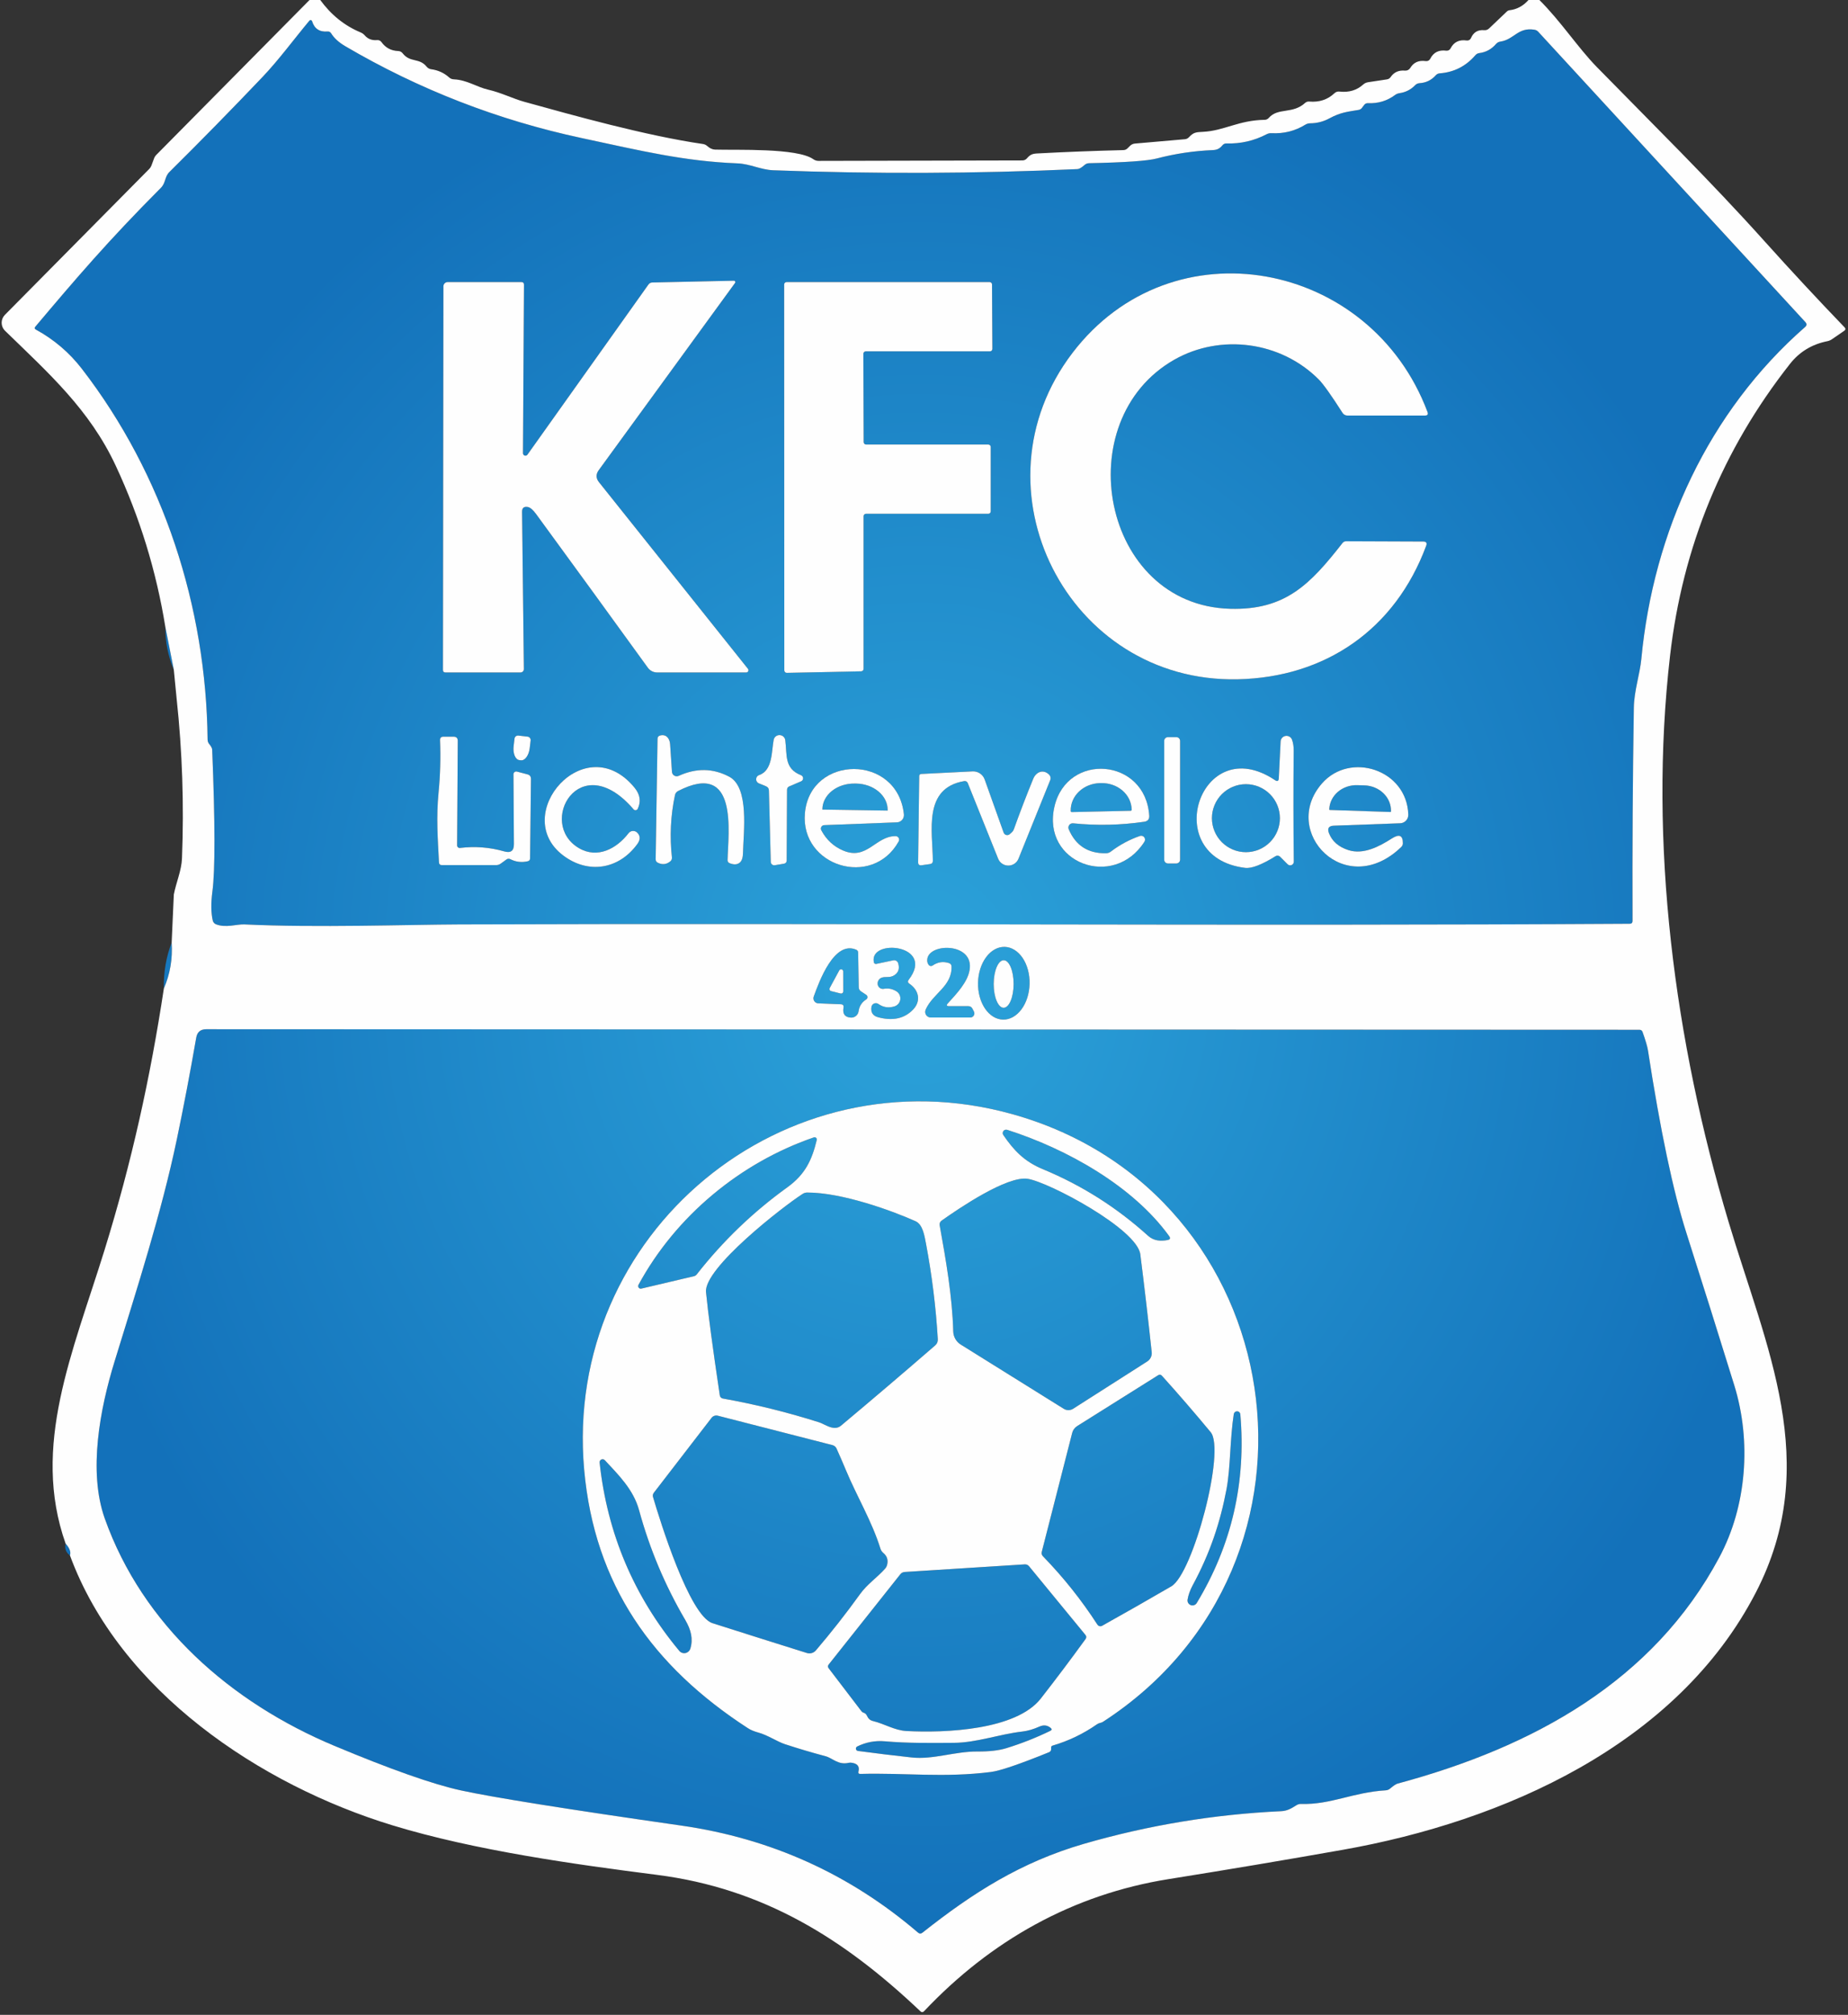<svg width="367" height="400" viewBox="0 0 367 400" fill="none" xmlns="http://www.w3.org/2000/svg">
<rect x="0" y="0" width="367" height="400" fill="#333333" stroke="none"/>
<path d="M7.031 64.84C15.101 55.27 21.471 47.81 31.951 37.29C32.941 36.3 32.681 35.09 33.641 34.15C39.901 27.95 46.068 21.66 52.141 15.28C55.401 11.85 58.311 7.86 61.441 4.11C61.477 4.066 61.524 4.032 61.577 4.013C61.631 3.993 61.689 3.989 61.745 4C61.8 4.012 61.852 4.038 61.894 4.077C61.935 4.116 61.966 4.165 61.981 4.22C62.441 5.707 63.468 6.383 65.061 6.25C65.361 6.23 65.594 6.35 65.761 6.61C66.348 7.563 67.288 8.42 68.581 9.18C83.228 17.767 98.874 23.843 115.521 27.41C127.401 29.96 135.921 32.02 146.441 32.43C148.971 32.53 151.061 33.7 153.541 33.8C173.694 34.56 193.848 34.483 214.001 33.57C214.328 33.55 214.791 33.277 215.391 32.75C215.644 32.523 215.944 32.407 216.291 32.4C223.444 32.253 227.928 31.94 229.741 31.46C233.388 30.507 237.094 29.953 240.861 29.8C241.751 29.76 242.251 29.47 242.771 28.84C242.978 28.593 243.241 28.473 243.561 28.48C246.388 28.56 249.041 27.953 251.521 26.66C251.834 26.493 252.171 26.42 252.531 26.44C254.971 26.567 257.211 26 259.251 24.74C259.531 24.573 259.831 24.487 260.151 24.48C261.531 24.473 262.811 24.15 263.991 23.51C266.211 22.31 267.531 22.2 269.811 21.82C270.08 21.775 270.32 21.628 270.481 21.41L270.891 20.86C271.084 20.593 271.348 20.467 271.681 20.48C273.681 20.573 275.474 20.03 277.061 18.85C277.31 18.666 277.602 18.546 277.911 18.5C279.138 18.327 280.174 17.803 281.021 16.93C281.268 16.67 281.571 16.53 281.931 16.51C283.204 16.43 284.268 15.913 285.121 14.96C285.334 14.72 285.598 14.587 285.911 14.56C288.751 14.347 291.111 13.15 292.991 10.97C293.204 10.723 293.468 10.58 293.781 10.54C295.094 10.373 296.198 9.773 297.091 8.74C297.318 8.473 297.604 8.313 297.951 8.26C300.731 7.85 301.411 5.37 304.721 5.9C305.028 5.947 305.284 6.083 305.491 6.31L358.541 63.95C358.848 64.29 358.831 64.61 358.491 64.91C339.301 81.71 328.361 105.55 325.961 130.8C325.681 133.8 324.521 137.13 324.471 140.5C324.244 154.607 324.158 168.717 324.211 182.83C324.211 183.197 324.024 183.383 323.651 183.39C246.201 183.86 168.751 183.24 91.311 183.52C81.021 183.56 62.831 184.2 48.521 183.52C47.031 183.45 44.861 184.26 42.901 183.5C42.738 183.436 42.594 183.333 42.481 183.2C42.367 183.068 42.288 182.91 42.251 182.74C41.904 181.2 41.881 179.287 42.181 177C42.741 172.773 42.728 163.38 42.141 148.82C42.128 148.54 41.931 148.17 41.551 147.71C41.345 147.464 41.231 147.156 41.231 146.84C40.941 120.44 32.491 94.25 16.261 73.22C13.774 70 10.734 67.407 7.141 65.44C6.854 65.287 6.818 65.087 7.031 64.84ZM244.291 120.86C218.761 120.15 211.961 83.43 233.261 71.38C242.391 66.22 254.341 67.74 261.911 75.35C262.804 76.25 264.374 78.457 266.621 81.97C266.725 82.133 266.868 82.266 267.035 82.359C267.203 82.452 267.391 82.5 267.581 82.5H282.991C283.504 82.5 283.671 82.26 283.491 81.78C272.181 51.68 232.801 44.11 213.001 70.04C192.471 96.9 212.011 135.57 245.781 134.86C263.231 134.49 277.081 124.94 283.231 108.35C283.438 107.797 283.244 107.517 282.651 107.51L267.361 107.45C267.048 107.45 266.794 107.573 266.601 107.82C260.231 115.95 255.301 121.17 244.291 120.86ZM103.861 89.97L104.061 56.53C104.061 56.177 103.884 56 103.531 56H88.901C88.678 56 88.465 56.09 88.307 56.249C88.15 56.408 88.061 56.624 88.061 56.85L87.971 132.99C87.971 133.33 88.144 133.5 88.491 133.5H103.371C103.46 133.5 103.548 133.482 103.63 133.448C103.712 133.414 103.786 133.363 103.848 133.3C103.911 133.237 103.96 133.162 103.993 133.079C104.026 132.997 104.042 132.909 104.041 132.82L103.681 101.62C103.668 100.847 104.041 100.523 104.801 100.65C105.294 100.73 105.854 101.203 106.481 102.07C113.908 112.223 121.301 122.387 128.661 132.56C128.872 132.851 129.149 133.088 129.471 133.252C129.793 133.415 130.149 133.5 130.511 133.5H148.201C148.285 133.5 148.366 133.476 148.437 133.432C148.507 133.387 148.564 133.323 148.6 133.248C148.635 133.172 148.649 133.088 148.638 133.005C148.628 132.923 148.594 132.844 148.541 132.78L118.951 95.72C118.338 94.94 118.321 94.15 118.901 93.35L145.971 56.18C146.004 56.137 146.024 56.086 146.028 56.032C146.033 55.979 146.021 55.925 145.996 55.878C145.971 55.83 145.932 55.791 145.885 55.765C145.838 55.739 145.785 55.727 145.731 55.73L129.561 56.08C129.221 56.087 128.954 56.23 128.761 56.51L104.751 90.26C104.691 90.345 104.604 90.409 104.505 90.442C104.406 90.475 104.299 90.475 104.199 90.443C104.1 90.41 104.013 90.347 103.952 90.262C103.892 90.177 103.86 90.075 103.861 89.97ZM172.001 88.25C171.938 88.25 171.876 88.237 171.817 88.213C171.759 88.189 171.706 88.154 171.662 88.109C171.617 88.065 171.582 88.012 171.558 87.954C171.533 87.895 171.521 87.833 171.521 87.77L171.461 70.23C171.461 70.167 171.473 70.105 171.498 70.046C171.522 69.988 171.557 69.935 171.602 69.891C171.646 69.846 171.699 69.811 171.757 69.787C171.816 69.762 171.878 69.75 171.941 69.75H196.601C196.728 69.75 196.85 69.699 196.94 69.609C197.03 69.519 197.081 69.397 197.081 69.27L197.011 56.48C197.011 56.353 196.96 56.231 196.87 56.141C196.78 56.05 196.658 56 196.531 56H156.211C156.084 56 155.962 56.05 155.872 56.141C155.782 56.231 155.731 56.353 155.731 56.48L155.761 133.1C155.761 133.164 155.774 133.227 155.799 133.286C155.823 133.345 155.86 133.398 155.905 133.443C155.951 133.488 156.005 133.523 156.064 133.546C156.124 133.57 156.187 133.581 156.251 133.58L171.031 133.27C171.157 133.267 171.276 133.216 171.364 133.126C171.452 133.036 171.501 132.916 171.501 132.79V102.48C171.501 102.353 171.552 102.231 171.642 102.141C171.732 102.051 171.854 102 171.981 102H196.271C196.398 102 196.52 101.949 196.61 101.859C196.7 101.769 196.751 101.647 196.751 101.52V88.73C196.751 88.603 196.7 88.481 196.61 88.391C196.52 88.3 196.398 88.25 196.271 88.25H172.001ZM104.771 146.24L102.951 146.03C102.861 146.019 102.77 146.025 102.682 146.049C102.595 146.074 102.513 146.115 102.442 146.17C102.37 146.226 102.31 146.295 102.266 146.374C102.221 146.453 102.192 146.54 102.181 146.63L102.001 148.14C101.961 148.481 101.959 148.823 101.995 149.146C102.03 149.469 102.103 149.768 102.209 150.024C102.315 150.281 102.452 150.49 102.612 150.64C102.772 150.79 102.952 150.879 103.141 150.9L103.461 150.94C103.842 150.983 104.239 150.752 104.565 150.299C104.891 149.845 105.12 149.205 105.201 148.52L105.381 147.01C105.392 146.919 105.385 146.827 105.36 146.739C105.336 146.651 105.294 146.569 105.237 146.497C105.18 146.426 105.11 146.366 105.03 146.322C104.95 146.278 104.862 146.25 104.771 146.24ZM144.811 154.19C141.604 152.497 138.261 152.443 134.781 154.03C134.641 154.092 134.488 154.119 134.335 154.11C134.182 154.1 134.034 154.054 133.903 153.975C133.773 153.897 133.663 153.788 133.584 153.658C133.506 153.528 133.46 153.381 133.451 153.23C133.344 151.47 133.221 149.637 133.081 147.73C133.001 146.59 132.281 145.68 131.081 146.02C130.748 146.113 130.581 146.333 130.581 146.68L130.211 170.57C130.204 170.903 130.351 171.14 130.651 171.28C131.544 171.713 132.368 171.62 133.121 171C133.368 170.793 133.474 170.527 133.441 170.2C132.981 166.033 133.184 161.91 134.051 157.83C134.089 157.661 134.163 157.503 134.269 157.366C134.374 157.23 134.508 157.118 134.661 157.04C146.721 150.83 144.601 165.33 144.491 170.75C144.484 171.043 144.618 171.247 144.891 171.36C145.751 171.713 146.434 171.67 146.941 171.23C147.341 170.877 147.548 170.23 147.561 169.29C147.641 165.27 148.871 156.33 144.811 154.19ZM159.061 153.89C155.721 152.58 156.331 149.9 155.951 146.93C155.911 146.659 155.777 146.411 155.573 146.229C155.369 146.047 155.108 145.942 154.834 145.932C154.561 145.923 154.293 146.009 154.077 146.177C153.86 146.345 153.71 146.583 153.651 146.85C153.211 149.07 153.481 152.96 150.761 153.87C150.591 153.927 150.442 154.035 150.335 154.18C150.227 154.324 150.167 154.498 150.162 154.678C150.156 154.857 150.206 155.034 150.304 155.185C150.402 155.336 150.544 155.453 150.711 155.52L152.111 156.09C152.498 156.243 152.694 156.527 152.701 156.94L153.071 171.11C153.074 171.209 153.098 171.306 153.142 171.395C153.186 171.484 153.248 171.563 153.325 171.625C153.402 171.688 153.491 171.733 153.587 171.758C153.683 171.783 153.783 171.787 153.881 171.77L155.681 171.47C156.041 171.41 156.224 171.193 156.231 170.82L156.301 156.81C156.301 156.477 156.454 156.243 156.761 156.11L159.081 155.12C159.204 155.07 159.309 154.983 159.383 154.873C159.456 154.762 159.494 154.631 159.492 154.498C159.49 154.365 159.447 154.236 159.37 154.127C159.294 154.019 159.186 153.936 159.061 153.89ZM253.211 154.88C238.341 144.92 230.051 170.21 247.291 172.3C248.564 172.453 250.578 171.677 253.331 169.97C253.465 169.888 253.624 169.853 253.781 169.871C253.939 169.889 254.086 169.959 254.201 170.07L255.711 171.58C255.812 171.682 255.942 171.751 256.083 171.778C256.223 171.806 256.369 171.791 256.502 171.735C256.634 171.679 256.746 171.585 256.825 171.465C256.903 171.344 256.943 171.203 256.941 171.06C256.854 163.8 256.848 156.447 256.921 149C256.928 148.207 256.818 147.493 256.591 146.86C256.5 146.605 256.323 146.39 256.09 146.251C255.858 146.112 255.584 146.058 255.316 146.098C255.049 146.138 254.803 146.27 254.622 146.471C254.44 146.672 254.334 146.929 254.321 147.2L253.961 154.5C253.934 155.067 253.684 155.193 253.211 154.88ZM100.161 169.03C97.274 168.203 94.338 167.973 91.351 168.34C91.279 168.348 91.206 168.342 91.137 168.32C91.068 168.298 91.005 168.262 90.951 168.214C90.897 168.165 90.854 168.106 90.825 168.04C90.795 167.974 90.781 167.902 90.781 167.83L90.911 147.08C90.911 146.527 90.634 146.25 90.081 146.25H88.071C87.598 146.25 87.371 146.487 87.391 146.96C87.531 150.42 87.434 153.873 87.101 157.32C86.611 162.33 86.941 166.44 87.181 171.2C87.201 171.567 87.398 171.75 87.771 171.75H98.521C98.868 171.75 99.181 171.647 99.461 171.44L100.611 170.61C100.716 170.537 100.839 170.495 100.966 170.486C101.092 170.477 101.219 170.503 101.331 170.56C102.431 171.127 103.594 171.267 104.821 170.98C105.114 170.907 105.264 170.72 105.271 170.42L105.451 154.65C105.451 154.163 105.218 153.857 104.751 153.73L102.661 153.18C102.58 153.159 102.495 153.156 102.412 153.173C102.33 153.189 102.253 153.225 102.186 153.276C102.119 153.327 102.065 153.393 102.028 153.468C101.991 153.543 101.971 153.626 101.971 153.71L102.061 167.59C102.068 168.91 101.434 169.39 100.161 169.03ZM234.361 147.09C234.361 146.891 234.282 146.7 234.141 146.56C234.001 146.419 233.81 146.34 233.611 146.34H231.951C231.752 146.34 231.561 146.419 231.421 146.56C231.28 146.7 231.201 146.891 231.201 147.09V170.67C231.201 170.869 231.28 171.06 231.421 171.2C231.561 171.341 231.752 171.42 231.951 171.42H233.611C233.81 171.42 234.001 171.341 234.141 171.2C234.282 171.06 234.361 170.869 234.361 170.67V147.09ZM114.981 168.38C106.571 163.46 115.121 148.18 125.831 160.68C125.883 160.742 125.951 160.79 126.027 160.819C126.103 160.848 126.185 160.858 126.266 160.847C126.348 160.836 126.425 160.805 126.493 160.757C126.56 160.708 126.614 160.644 126.651 160.57C127.331 159.137 127.131 157.753 126.051 156.42C116.231 144.36 101.201 161.75 111.821 169.81C116.771 173.57 122.881 172.65 126.581 167.55C127.201 166.69 127.191 165.94 126.551 165.3C126.435 165.184 126.295 165.094 126.141 165.036C125.987 164.979 125.823 164.955 125.659 164.966C125.495 164.978 125.335 165.024 125.191 165.102C125.046 165.181 124.92 165.289 124.821 165.42C122.491 168.46 118.681 170.54 114.981 168.38ZM263.921 165.4C263.561 164.447 263.888 163.953 264.901 163.92L278.071 163.44C278.29 163.432 278.506 163.381 278.706 163.29C278.905 163.199 279.085 163.069 279.235 162.909C279.384 162.748 279.501 162.559 279.577 162.354C279.654 162.148 279.689 161.929 279.681 161.71C279.391 152.76 268.101 149.16 262.531 155.54C254.151 165.12 267.231 178.83 278.291 168.14C278.483 167.954 278.594 167.699 278.601 167.43C278.614 165.837 277.884 165.513 276.411 166.46C273.891 168.07 270.751 169.73 267.761 168.76C265.828 168.133 264.548 167.013 263.921 165.4ZM167.461 168.86C165.561 168.06 164.108 166.713 163.101 164.82C163.047 164.717 163.02 164.602 163.022 164.486C163.024 164.37 163.056 164.256 163.114 164.156C163.172 164.055 163.254 163.97 163.353 163.91C163.452 163.85 163.565 163.815 163.681 163.81L178.121 163.26C178.32 163.253 178.515 163.205 178.694 163.119C178.873 163.034 179.033 162.912 179.164 162.762C179.294 162.612 179.392 162.437 179.452 162.247C179.512 162.057 179.532 161.858 179.511 161.66C178.231 149.63 160.901 149.8 159.851 161.42C158.901 171.98 173.251 176.44 178.471 167.05C178.533 166.941 178.565 166.818 178.563 166.693C178.562 166.567 178.528 166.445 178.464 166.337C178.4 166.229 178.308 166.141 178.199 166.08C178.09 166.019 177.966 165.988 177.841 165.99C173.851 166 172.191 170.85 167.461 168.86ZM226.381 165.96C224.308 166.68 222.388 167.71 220.621 169.05C220.328 169.277 219.998 169.39 219.631 169.39C216.078 169.45 213.614 167.86 212.241 164.62C212.185 164.484 212.165 164.336 212.183 164.191C212.202 164.045 212.257 163.906 212.345 163.789C212.432 163.671 212.549 163.578 212.683 163.518C212.818 163.459 212.965 163.435 213.111 163.45C217.838 163.93 222.548 163.827 227.241 163.14C227.954 163.033 228.284 162.623 228.231 161.91C227.481 150.48 211.941 149.26 209.411 160.12C206.791 171.34 221.171 176.69 227.281 167.1C227.366 166.965 227.407 166.807 227.399 166.648C227.391 166.489 227.333 166.336 227.235 166.211C227.136 166.086 227.001 165.995 226.848 165.95C226.695 165.905 226.532 165.908 226.381 165.96ZM200.491 165.63C200.398 165.704 200.289 165.754 200.173 165.777C200.056 165.801 199.936 165.796 199.822 165.764C199.708 165.732 199.603 165.673 199.516 165.592C199.429 165.512 199.362 165.411 199.321 165.3L195.551 154.75C195.377 154.259 195.05 153.837 194.618 153.547C194.185 153.257 193.671 153.114 193.151 153.14L182.981 153.65C182.701 153.663 182.558 153.81 182.551 154.09L182.331 171.18C182.331 171.64 182.558 171.84 183.011 171.78L184.701 171.54C185.074 171.487 185.261 171.27 185.261 170.89C185.221 165.05 183.251 156.47 191.491 155.07C191.635 155.044 191.783 155.068 191.911 155.139C192.039 155.21 192.138 155.324 192.191 155.46L198.221 170.47C198.383 170.875 198.662 171.222 199.023 171.467C199.384 171.712 199.81 171.843 200.246 171.843C200.682 171.843 201.108 171.712 201.469 171.467C201.83 171.222 202.11 170.875 202.271 170.47L208.571 154.87C208.645 154.69 208.665 154.492 208.627 154.302C208.59 154.111 208.497 153.937 208.361 153.8C207.211 152.64 205.761 153.21 205.181 154.64C203.834 157.933 202.558 161.257 201.351 164.61C201.271 164.843 201.144 165.043 200.971 165.21C200.778 165.397 200.618 165.537 200.491 165.63Z" fill="url(#paint0_radial_1_349)"/>
<path d="M32.841 124.49L34.521 132.99C33.361 130.197 32.801 127.363 32.841 124.49Z" fill="url(#paint1_radial_1_349)"/>
<path d="M163.351 160.72C163.343 160.72 163.335 160.717 163.33 160.711C163.324 160.706 163.321 160.698 163.321 160.69V160.64C163.343 159.266 164.03 157.96 165.232 157.007C166.434 156.054 168.053 155.534 169.731 155.56H170.031C170.863 155.573 171.684 155.72 172.448 155.992C173.212 156.264 173.904 156.657 174.485 157.147C175.065 157.637 175.522 158.216 175.831 158.85C176.139 159.483 176.292 160.16 176.281 160.84V160.89C176.281 160.898 176.278 160.906 176.272 160.911C176.267 160.917 176.259 160.92 176.251 160.92L163.351 160.72Z" fill="url(#paint2_radial_1_349)"/>
<path d="M212.851 161.22C212.825 161.221 212.799 161.217 212.774 161.209C212.749 161.2 212.726 161.186 212.707 161.169C212.687 161.151 212.671 161.13 212.66 161.106C212.649 161.082 212.642 161.056 212.641 161.03V160.98C212.624 160.274 212.761 159.572 213.044 158.912C213.327 158.253 213.75 157.651 214.29 157.139C214.829 156.627 215.475 156.216 216.189 155.93C216.903 155.644 217.672 155.487 218.451 155.47H218.691C220.263 155.434 221.783 155.965 222.917 156.946C224.052 157.927 224.708 159.277 224.741 160.7V160.75C224.742 160.777 224.738 160.804 224.729 160.83C224.719 160.855 224.705 160.878 224.686 160.898C224.667 160.918 224.645 160.933 224.62 160.944C224.595 160.954 224.568 160.96 224.541 160.96L212.851 161.22Z" fill="url(#paint3_radial_1_349)"/>
<path d="M247.431 169.18C251.159 169.18 254.181 166.158 254.181 162.43C254.181 158.702 251.159 155.68 247.431 155.68C243.703 155.68 240.681 158.702 240.681 162.43C240.681 166.158 243.703 169.18 247.431 169.18Z" fill="url(#paint4_radial_1_349)"/>
<path d="M264.091 160.8C264.076 160.8 264.061 160.797 264.047 160.791C264.033 160.785 264.02 160.776 264.01 160.764C263.999 160.753 263.991 160.74 263.986 160.725C263.981 160.711 263.98 160.695 263.981 160.68C264.027 159.359 264.64 158.112 265.687 157.212C266.733 156.312 268.126 155.833 269.561 155.88L270.981 155.92C271.693 155.943 272.395 156.094 273.045 156.366C273.695 156.639 274.281 157.026 274.77 157.506C275.258 157.986 275.64 158.55 275.892 159.165C276.145 159.78 276.263 160.434 276.241 161.09C276.241 161.105 276.238 161.12 276.232 161.134C276.226 161.149 276.217 161.161 276.205 161.171C276.194 161.182 276.181 161.19 276.166 161.195C276.152 161.2 276.136 161.201 276.121 161.2L264.091 160.8Z" fill="url(#paint5_radial_1_349)"/>
<path d="M34.091 187.14C34.298 190.353 33.781 193.39 32.541 196.25C32.481 192.983 32.998 189.947 34.091 187.14Z" fill="url(#paint6_radial_1_349)"/>
<path d="M166.981 199.37L162.501 199.19C162.344 199.184 162.191 199.14 162.053 199.064C161.916 198.987 161.799 198.879 161.711 198.748C161.623 198.618 161.568 198.468 161.549 198.312C161.529 198.156 161.547 197.998 161.601 197.85C162.681 194.87 165.651 186.66 170.031 188.54C170.284 188.647 170.414 188.837 170.421 189.11L170.541 196.02C170.544 196.177 170.585 196.331 170.66 196.467C170.735 196.603 170.842 196.717 170.971 196.8L172.041 197.51C172.115 197.56 172.175 197.628 172.216 197.707C172.258 197.786 172.279 197.874 172.278 197.963C172.277 198.052 172.254 198.139 172.211 198.217C172.168 198.295 172.106 198.362 172.031 198.41C171.158 198.957 170.651 199.74 170.511 200.76C170.461 201.124 170.276 201.456 169.993 201.689C169.709 201.923 169.348 202.041 168.981 202.02C167.781 201.947 167.294 201.283 167.521 200.03C167.594 199.61 167.414 199.39 166.981 199.37ZM164.771 196.16C164.742 196.216 164.726 196.278 164.724 196.341C164.723 196.405 164.735 196.467 164.761 196.525C164.787 196.583 164.826 196.634 164.874 196.675C164.923 196.715 164.98 196.744 165.041 196.76L166.951 197.24C167.013 197.255 167.078 197.256 167.14 197.242C167.203 197.229 167.261 197.201 167.311 197.162C167.361 197.122 167.402 197.072 167.429 197.014C167.457 196.957 167.471 196.894 167.471 196.83L167.461 192.85C167.461 192.756 167.43 192.665 167.373 192.591C167.315 192.517 167.235 192.465 167.144 192.442C167.053 192.419 166.957 192.427 166.872 192.464C166.786 192.502 166.715 192.567 166.671 192.65L164.771 196.16Z" fill="url(#paint7_radial_1_349)"/>
<path d="M177.391 190.65L174.021 191.36C173.917 191.381 173.81 191.362 173.722 191.305C173.634 191.249 173.572 191.161 173.551 191.06C172.471 186.23 185.871 187.47 180.461 194.51C180.228 194.817 180.271 195.077 180.591 195.29C182.451 196.52 182.981 198.71 181.341 200.42C179.608 202.227 177.281 202.733 174.361 201.94C173.341 201.66 172.908 200.983 173.061 199.91C173.082 199.761 173.141 199.619 173.233 199.5C173.325 199.38 173.447 199.286 173.586 199.227C173.726 199.168 173.879 199.145 174.03 199.162C174.181 199.178 174.326 199.232 174.451 199.32C175.418 200 176.484 200.157 177.651 199.79C177.955 199.693 178.224 199.512 178.427 199.266C178.63 199.021 178.758 198.722 178.796 198.406C178.834 198.089 178.78 197.769 178.641 197.482C178.502 197.196 178.283 196.956 178.011 196.79C177.204 196.303 176.371 196.143 175.511 196.31C175.239 196.355 174.967 196.296 174.746 196.143C174.526 195.991 174.373 195.756 174.316 195.484C174.259 195.212 174.302 194.922 174.438 194.668C174.574 194.415 174.792 194.216 175.051 194.11C175.801 193.82 176.641 194.16 177.471 193.69C178.411 193.163 178.711 192.34 178.371 191.22C178.308 191.02 178.173 190.85 177.992 190.745C177.81 190.639 177.596 190.605 177.391 190.65Z" fill="url(#paint8_radial_1_349)"/>
<path d="M188.491 199.75H192.311C192.671 199.75 192.938 199.91 193.111 200.23L193.411 200.81C193.476 200.933 193.509 201.071 193.505 201.21C193.502 201.349 193.463 201.485 193.391 201.605C193.32 201.725 193.219 201.824 193.098 201.893C192.977 201.962 192.84 201.999 192.701 202H184.851C184.666 202.001 184.483 201.955 184.32 201.868C184.157 201.78 184.018 201.653 183.917 201.497C183.815 201.342 183.754 201.164 183.739 200.98C183.724 200.795 183.756 200.609 183.831 200.44C185.241 197.22 189.091 195.83 188.971 191.87C188.958 191.53 188.791 191.307 188.471 191.2C187.311 190.82 186.221 190.983 185.201 191.69C185.085 191.769 184.944 191.802 184.805 191.781C184.666 191.761 184.54 191.689 184.451 191.58C184.184 191.247 184.088 190.84 184.161 190.36C184.631 187.14 193.491 187.16 192.551 192.58C192.141 195.01 189.991 197.26 188.241 199.19C187.908 199.563 187.991 199.75 188.491 199.75Z" fill="url(#paint9_radial_1_349)"/>
<path d="M199.187 202.418C198.515 202.403 197.854 202.201 197.241 201.824C196.628 201.447 196.076 200.903 195.616 200.222C195.156 199.541 194.797 198.736 194.559 197.855C194.322 196.973 194.211 196.032 194.232 195.084C194.276 193.169 194.857 191.346 195.847 190.014C196.838 188.682 198.157 187.951 199.515 187.982C200.187 187.997 200.848 188.199 201.461 188.576C202.074 188.953 202.626 189.497 203.086 190.178C203.546 190.859 203.905 191.663 204.143 192.545C204.38 193.427 204.491 194.368 204.47 195.316C204.426 197.23 203.845 199.054 202.855 200.386C201.864 201.718 200.545 202.449 199.187 202.418ZM199.313 200.07C199.838 200.071 200.342 199.574 200.715 198.69C201.088 197.805 201.299 196.605 201.301 195.353C201.302 194.734 201.252 194.12 201.154 193.547C201.055 192.974 200.91 192.453 200.727 192.015C200.544 191.576 200.326 191.228 200.086 190.991C199.847 190.753 199.589 190.63 199.329 190.63C198.804 190.629 198.3 191.125 197.927 192.01C197.554 192.894 197.343 194.095 197.341 195.346C197.34 195.966 197.39 196.58 197.489 197.153C197.587 197.726 197.732 198.246 197.915 198.685C198.098 199.124 198.316 199.472 198.556 199.709C198.796 199.947 199.053 200.07 199.313 200.07Z" fill="url(#paint10_radial_1_349)"/>
<path d="M40.961 204.33L325.581 204.44C325.888 204.44 326.094 204.583 326.201 204.87C326.794 206.537 327.151 207.747 327.271 208.5C329.718 224.393 332.268 236.5 334.921 244.82C338.134 254.887 341.304 264.967 344.431 275.06C347.841 286.11 346.901 298.99 341.441 309.18C328.301 333.74 304.601 346.81 277.561 354.09C277.241 354.177 276.751 354.5 276.091 355.06C275.831 355.287 275.531 355.41 275.191 355.43C268.651 355.82 264.301 358.31 258.381 358.13C258.054 358.123 257.751 358.207 257.471 358.38C256.461 359.02 255.671 359.51 254.421 359.57C241.108 360.19 228.054 362.35 215.261 366.05C202.711 369.69 193.151 375.81 183.191 383.69C182.891 383.923 182.598 383.917 182.311 383.67C168.744 372.05 153.061 364.967 135.261 362.42C112.541 359.167 97.961 356.84 91.521 355.44C85.968 354.227 77.584 351.273 66.371 346.58C45.861 337.99 28.371 322.73 20.801 301.45C17.481 292.08 19.861 279.66 22.761 270.26C27.241 255.69 32.061 240.77 35.121 226.18C36.461 219.773 37.744 213.047 38.971 206C39.164 204.887 39.828 204.33 40.961 204.33ZM209.031 346.55C212.198 345.623 215.138 344.213 217.851 342.32C218.071 342.167 218.311 342.067 218.571 342.02C218.751 341.98 218.918 341.91 219.071 341.81C267.711 310.25 256.591 236.71 201.051 221.19C155.721 208.52 111.841 244.84 116.011 291.75C118.051 314.63 129.621 330.83 148.531 343.09C149.058 343.437 149.761 343.73 150.641 343.97C152.461 344.47 154.371 345.77 155.871 346.26C158.558 347.14 161.254 347.94 163.961 348.66C165.401 349.05 166.451 350.47 168.621 349.95C168.727 349.93 168.838 349.923 168.951 349.93C170.244 350.05 170.758 350.633 170.491 351.68C170.404 352.02 170.538 352.183 170.891 352.17C179.651 351.93 187.481 352.96 196.751 351.79C198.578 351.563 202.431 350.257 208.311 347.87C208.611 347.75 208.758 347.53 208.751 347.21C208.751 347.11 208.751 347.013 208.751 346.92C208.751 346.727 208.844 346.603 209.031 346.55Z" fill="url(#paint11_radial_1_349)"/>
<path d="M200.021 224.3C211.911 228.1 225.001 235.46 232.181 245.39C232.494 245.817 232.391 246.08 231.871 246.18C230.491 246.45 229.121 246.35 227.991 245.33C221.778 239.71 214.814 235.303 207.101 232.11C203.421 230.59 201.331 228.38 199.251 225.33C199.171 225.213 199.13 225.074 199.133 224.932C199.137 224.791 199.184 224.654 199.269 224.54C199.353 224.427 199.471 224.343 199.606 224.3C199.741 224.257 199.886 224.257 200.021 224.3Z" fill="url(#paint12_radial_1_349)"/>
<path d="M126.801 255.07C134.201 241.43 147.011 230.82 161.631 225.8C161.706 225.774 161.786 225.769 161.863 225.785C161.94 225.802 162.012 225.838 162.07 225.891C162.128 225.944 162.171 226.012 162.194 226.088C162.217 226.163 162.22 226.243 162.201 226.32C161.241 230.31 159.911 233.15 156.351 235.72C149.551 240.62 143.558 246.38 138.371 253C138.228 253.182 138.035 253.308 137.821 253.36L127.371 255.82C127.275 255.844 127.174 255.84 127.081 255.807C126.988 255.775 126.906 255.715 126.845 255.635C126.785 255.556 126.749 255.46 126.741 255.36C126.733 255.259 126.754 255.159 126.801 255.07Z" fill="url(#paint13_radial_1_349)"/>
<path d="M204.111 234.03C208.291 234.68 225.821 243.97 226.461 249.03C227.288 255.57 228.041 262.04 228.721 268.44C228.76 268.8 228.698 269.164 228.541 269.491C228.383 269.818 228.138 270.094 227.831 270.29L213.131 279.67C212.85 279.85 212.524 279.946 212.191 279.948C211.858 279.95 211.532 279.857 211.251 279.68L190.811 266.94C190.365 266.663 189.994 266.28 189.733 265.827C189.471 265.373 189.326 264.862 189.311 264.34C189.111 257.31 187.881 250.29 186.611 243.23C186.581 243.063 186.6 242.89 186.665 242.732C186.731 242.575 186.841 242.438 186.981 242.34C190.461 239.87 200.021 233.38 204.111 234.03Z" fill="url(#paint14_radial_1_349)"/>
<path d="M181.811 242.44C183.281 243.1 183.591 245.34 183.911 246.98C185.091 253.253 185.868 259.54 186.241 265.84C186.274 266.353 186.098 266.777 185.711 267.11C179.598 272.41 173.368 277.717 167.021 283.03C165.621 284.21 163.791 282.72 162.711 282.38C156.424 280.38 150.031 278.8 143.531 277.64C143.385 277.611 143.251 277.538 143.147 277.431C143.043 277.324 142.975 277.187 142.951 277.04C141.544 267.613 140.631 260.773 140.211 256.52C139.751 251.76 155.491 239.53 159.401 237.02C159.681 236.84 159.988 236.75 160.321 236.75C167.261 236.74 177.301 240.41 181.811 242.44Z" fill="url(#paint15_radial_1_349)"/>
<path d="M213.911 283.12L230.031 273C230.139 272.93 230.269 272.902 230.397 272.921C230.525 272.939 230.644 273.003 230.731 273.1C234.004 276.727 237.238 280.467 240.431 284.32C243.431 287.93 236.921 312.43 232.621 314.93C228.188 317.51 223.608 320.12 218.881 322.76C218.722 322.85 218.535 322.875 218.358 322.83C218.181 322.785 218.028 322.674 217.931 322.52C214.778 317.647 211.178 313.13 207.131 308.97C206.884 308.717 206.804 308.42 206.891 308.08L212.931 284.47C213.073 283.911 213.423 283.428 213.911 283.12Z" fill="url(#paint16_radial_1_349)"/>
<path d="M236.851 314.74C240.351 308.26 242.331 302.22 243.581 295.63C244.391 291.3 244.241 285.75 245.021 280.73C245.047 280.572 245.131 280.427 245.255 280.325C245.38 280.222 245.537 280.168 245.698 280.173C245.858 280.178 246.01 280.242 246.125 280.352C246.239 280.462 246.309 280.61 246.321 280.77C247.494 294.277 244.608 306.77 237.661 318.25C237.541 318.444 237.357 318.59 237.142 318.664C236.926 318.738 236.692 318.736 236.478 318.657C236.264 318.578 236.084 318.428 235.968 318.232C235.852 318.036 235.807 317.805 235.841 317.58C235.994 316.653 236.331 315.707 236.851 314.74Z" fill="url(#paint17_radial_1_349)"/>
<path d="M168.011 291.9C170.161 297.07 173.151 302 174.841 307.42C174.945 307.765 175.15 308.075 175.431 308.31C176.164 308.923 176.414 309.7 176.181 310.64C176.108 310.94 175.968 311.207 175.761 311.44C174.121 313.26 172.231 314.49 170.811 316.46C168.024 320.327 165.098 324.057 162.031 327.65C161.815 327.902 161.529 328.085 161.209 328.175C160.889 328.266 160.549 328.261 160.231 328.16C154.071 326.233 147.824 324.26 141.491 322.24C136.911 320.78 131.081 301.93 129.681 297.18C129.641 297.041 129.634 296.894 129.662 296.752C129.69 296.609 129.751 296.475 129.841 296.36L141.311 281.48C141.454 281.296 141.647 281.157 141.865 281.081C142.084 281.004 142.318 280.994 142.541 281.05L165.321 286.89C165.499 286.937 165.664 287.022 165.804 287.14C165.944 287.257 166.056 287.404 166.131 287.57C166.798 289.05 167.424 290.493 168.011 291.9Z" fill="url(#paint18_radial_1_349)"/>
<path d="M134.901 327.74C125.881 316.907 120.608 304.45 119.081 290.37C119.065 290.243 119.089 290.114 119.151 290.002C119.213 289.89 119.308 289.801 119.425 289.748C119.541 289.694 119.671 289.679 119.796 289.705C119.921 289.73 120.035 289.795 120.121 289.89C122.851 292.83 125.791 295.71 126.911 299.79C129.011 307.49 132.081 314.78 136.121 321.66C137.211 323.53 137.691 325.36 137.101 327.29C137.033 327.511 136.907 327.71 136.736 327.865C136.565 328.021 136.356 328.127 136.13 328.173C135.905 328.219 135.671 328.204 135.455 328.127C135.238 328.051 135.047 327.917 134.901 327.74Z" fill="url(#paint19_radial_1_349)"/>
<path d="M13.031 306.45C13.838 307.35 14.124 308.13 13.891 308.79C13.098 308.223 12.811 307.443 13.031 306.45Z" fill="url(#paint20_radial_1_349)"/>
<path d="M171.511 340.02C171.331 339.967 171.181 339.86 171.061 339.7C168.874 336.833 166.711 334 164.571 331.2C164.378 330.947 164.378 330.697 164.571 330.45L178.801 312.53C179.021 312.257 179.308 312.107 179.661 312.08L203.481 310.57C203.848 310.543 204.144 310.67 204.371 310.95L215.551 324.56C215.778 324.833 215.788 325.113 215.581 325.4C212.694 329.38 209.734 333.313 206.701 337.2C201.801 343.47 187.751 344.07 179.991 343.65C177.651 343.52 175.701 342.24 173.371 341.67C172.681 341.5 172.421 341.13 172.131 340.55C171.998 340.283 171.791 340.107 171.511 340.02Z" fill="url(#paint21_radial_1_349)"/>
<path d="M170.391 347.61C170.29 347.598 170.196 347.554 170.122 347.484C170.048 347.414 169.999 347.322 169.982 347.221C169.965 347.121 169.981 347.018 170.028 346.927C170.075 346.837 170.149 346.764 170.241 346.72C171.961 345.873 173.771 345.53 175.671 345.69C180.271 346.09 184.791 346.03 189.401 346C193.981 345.97 198.401 344.29 203.011 343.76C204.078 343.64 205.224 343.307 206.451 342.76C207.264 342.4 207.998 342.49 208.651 343.03C208.931 343.263 208.908 343.46 208.581 343.62C205.754 344.993 202.844 346.14 199.851 347.06C198.378 347.513 196.471 347.733 194.131 347.72C189.581 347.69 185.341 349.37 181.021 348.9C177.588 348.527 174.044 348.097 170.391 347.61Z" fill="url(#paint22_radial_1_349)"/>
<path d="M61.47 0H63.6C65.76 2.96 68.42 5.1 71.58 6.42C71.926 6.56 72.22 6.77 72.46 7.05C73.073 7.75 73.886 8.053 74.9 7.96C75.064 7.945 75.23 7.974 75.381 8.044C75.532 8.114 75.662 8.223 75.76 8.36C76.566 9.487 77.67 10.077 79.07 10.13C79.443 10.143 79.743 10.297 79.97 10.59C81.46 12.49 83.25 11.43 84.71 13.22C84.95 13.52 85.26 13.697 85.64 13.75C87 13.93 88.183 14.47 89.19 15.37C89.45 15.61 89.76 15.737 90.12 15.75C92.74 15.86 94.69 17.29 96.98 17.81C99.49 18.38 101.89 19.59 104.05 20.19C113.95 22.93 128.22 26.93 139.6 28.59C139.92 28.637 140.203 28.77 140.45 28.99C140.963 29.45 141.483 29.687 142.01 29.7C146.27 29.83 158.32 29.33 161.52 31.61C161.833 31.83 162.18 31.94 162.56 31.94L203.05 31.85C203.41 31.843 203.706 31.707 203.94 31.44C204.53 30.76 204.94 30.53 205.89 30.47C211.616 30.163 217.346 29.94 223.08 29.8C223.42 29.793 223.706 29.67 223.94 29.43L224.42 28.95C224.693 28.683 225.023 28.533 225.41 28.5L235.3 27.64C235.626 27.613 235.9 27.48 236.12 27.24C237.03 26.27 237.49 26.24 238.93 26.17C243.08 25.97 245.98 23.87 251.12 23.79C251.466 23.79 251.753 23.66 251.98 23.4C253.81 21.31 256.71 22.7 259.19 20.43C259.297 20.332 259.425 20.258 259.564 20.211C259.703 20.165 259.852 20.147 260 20.16C261.986 20.333 263.653 19.787 265 18.52C265.286 18.247 265.626 18.133 266.02 18.18C267.88 18.393 269.446 17.927 270.72 16.78C271.006 16.527 271.34 16.373 271.72 16.32L275.43 15.76C275.743 15.713 275.99 15.56 276.17 15.3C276.83 14.333 277.783 13.907 279.03 14.02C279.234 14.038 279.44 13.998 279.624 13.904C279.808 13.81 279.962 13.667 280.07 13.49C280.736 12.383 281.763 11.93 283.15 12.13C283.325 12.156 283.504 12.127 283.662 12.046C283.82 11.965 283.948 11.837 284.03 11.68C284.67 10.407 285.73 9.867 287.21 10.06C287.382 10.083 287.557 10.052 287.711 9.972C287.865 9.891 287.991 9.765 288.07 9.61C288.723 8.343 289.793 7.82 291.28 8.04C291.452 8.065 291.628 8.033 291.78 7.948C291.931 7.863 292.051 7.73 292.12 7.57C292.613 6.41 293.486 5.883 294.74 5.99C295.12 6.023 295.45 5.907 295.73 5.64L299.25 2.29C299.399 2.147 299.588 2.056 299.79 2.03C301.236 1.863 302.49 1.187 303.55 0H305.71C309.95 4.2 313.38 9.49 317.13 13.32C328.33 24.77 339.44 35.66 350.45 47.92C355.643 53.7 360.933 59.39 366.32 64.99C366.56 65.243 366.536 65.47 366.25 65.67L363.84 67.33C363.546 67.537 363.226 67.673 362.88 67.74C359.82 68.353 357.35 69.857 355.47 72.25C342.09 89.25 334.153 108.56 331.66 130.18C327.36 167.46 332.55 206.66 343.26 242.5C350.7 267.41 361.94 290.51 348.71 316.13C333.05 346.46 298.4 361.63 266.64 367.24C255.14 369.273 243.626 371.21 232.1 373.05C213.04 376.09 196.79 385.24 183.53 399.26C183.283 399.52 183.03 399.527 182.77 399.28C167.61 384.9 151.61 374.91 130.48 372.21C114.29 370.14 94.32 367.38 77.96 362.38C51.64 354.35 23.83 335.76 13.89 308.79C14.123 308.13 13.836 307.35 13.03 306.45C6.18 287.08 14.44 268.54 20.74 248.23C26.15 230.76 29.86 213.91 32.54 196.25C33.78 193.39 34.296 190.353 34.09 187.14L34.52 177.58C35.01 175.11 36.05 172.8 36.14 170.41C36.56 159.75 36.206 149.187 35.08 138.72L34.52 132.99L32.84 124.49C31.04 113.357 27.756 102.683 22.99 92.47C17.77 81.28 9.65 74.08 1 65.67C0.789 65.466 0.621 65.222 0.506 64.953C0.39 64.683 0.329 64.393 0.326 64.099C0.324 63.805 0.379 63.514 0.489 63.241C0.6 62.968 0.763 62.72 0.97 62.51L29.59 33.59C29.81 33.37 29.976 33.113 30.09 32.82L30.58 31.49C30.686 31.197 30.846 30.943 31.06 30.73L61.47 0ZM31.95 37.29C21.47 47.81 15.1 55.27 7.03 64.84C6.816 65.087 6.853 65.287 7.14 65.44C10.733 67.407 13.773 70 16.26 73.22C32.49 94.25 40.94 120.44 41.23 146.84C41.23 147.156 41.343 147.464 41.55 147.71C41.93 148.17 42.126 148.54 42.14 148.82C42.726 163.38 42.74 172.773 42.18 177C41.88 179.287 41.903 181.2 42.25 182.74C42.287 182.91 42.366 183.068 42.479 183.2C42.593 183.333 42.737 183.436 42.9 183.5C44.86 184.26 47.03 183.45 48.52 183.52C62.83 184.2 81.02 183.56 91.31 183.52C168.75 183.24 246.2 183.86 323.65 183.39C324.023 183.383 324.21 183.197 324.21 182.83C324.156 168.717 324.243 154.607 324.47 140.5C324.52 137.13 325.68 133.8 325.96 130.8C328.36 105.55 339.3 81.71 358.49 64.91C358.83 64.61 358.846 64.29 358.54 63.95L305.49 6.31C305.283 6.083 305.026 5.947 304.72 5.9C301.41 5.37 300.73 7.85 297.95 8.26C297.603 8.313 297.316 8.473 297.09 8.74C296.196 9.773 295.093 10.373 293.78 10.54C293.466 10.58 293.203 10.723 292.99 10.97C291.11 13.15 288.75 14.347 285.91 14.56C285.596 14.587 285.333 14.72 285.12 14.96C284.266 15.913 283.203 16.43 281.93 16.51C281.57 16.53 281.266 16.67 281.02 16.93C280.173 17.803 279.136 18.327 277.91 18.5C277.601 18.546 277.309 18.666 277.06 18.85C275.473 20.03 273.68 20.573 271.68 20.48C271.346 20.467 271.083 20.593 270.89 20.86L270.48 21.41C270.319 21.628 270.079 21.775 269.81 21.82C267.53 22.2 266.21 22.31 263.99 23.51C262.81 24.15 261.53 24.473 260.15 24.48C259.83 24.487 259.53 24.573 259.25 24.74C257.21 26 254.97 26.567 252.53 26.44C252.17 26.42 251.833 26.493 251.52 26.66C249.04 27.953 246.386 28.56 243.56 28.48C243.24 28.473 242.976 28.593 242.77 28.84C242.25 29.47 241.75 29.76 240.86 29.8C237.093 29.953 233.386 30.507 229.74 31.46C227.926 31.94 223.443 32.253 216.29 32.4C215.943 32.407 215.643 32.523 215.39 32.75C214.79 33.277 214.326 33.55 214 33.57C193.846 34.483 173.693 34.56 153.54 33.8C151.06 33.7 148.97 32.53 146.44 32.43C135.92 32.02 127.4 29.96 115.52 27.41C98.873 23.843 83.226 17.767 68.58 9.18C67.286 8.42 66.346 7.563 65.76 6.61C65.593 6.35 65.36 6.23 65.06 6.25C63.466 6.383 62.44 5.707 61.98 4.22C61.964 4.165 61.934 4.116 61.892 4.077C61.851 4.038 61.799 4.012 61.743 4C61.687 3.989 61.63 3.993 61.576 4.013C61.523 4.032 61.475 4.066 61.44 4.11C58.31 7.86 55.4 11.85 52.14 15.28C46.066 21.66 39.9 27.95 33.64 34.15C32.68 35.09 32.94 36.3 31.95 37.29ZM167.52 200.03C167.293 201.283 167.78 201.947 168.98 202.02C169.346 202.041 169.708 201.923 169.991 201.689C170.275 201.456 170.46 201.124 170.51 200.76C170.65 199.74 171.156 198.957 172.03 198.41C172.105 198.362 172.166 198.295 172.209 198.217C172.252 198.139 172.275 198.052 172.276 197.963C172.277 197.874 172.256 197.786 172.215 197.707C172.174 197.628 172.113 197.56 172.04 197.51L170.97 196.8C170.841 196.717 170.734 196.603 170.659 196.467C170.584 196.331 170.543 196.177 170.54 196.02L170.42 189.11C170.413 188.837 170.283 188.647 170.03 188.54C165.65 186.66 162.68 194.87 161.6 197.85C161.546 197.998 161.528 198.156 161.547 198.312C161.566 198.468 161.622 198.618 161.71 198.748C161.797 198.879 161.915 198.987 162.052 199.064C162.189 199.14 162.343 199.184 162.5 199.19L166.98 199.37C167.413 199.39 167.593 199.61 167.52 200.03ZM178.37 191.22C178.71 192.34 178.41 193.163 177.47 193.69C176.64 194.16 175.8 193.82 175.05 194.11C174.791 194.216 174.572 194.415 174.437 194.668C174.301 194.922 174.257 195.212 174.314 195.484C174.371 195.756 174.525 195.991 174.745 196.143C174.966 196.296 175.238 196.355 175.51 196.31C176.37 196.143 177.203 196.303 178.01 196.79C178.282 196.956 178.501 197.196 178.64 197.483C178.779 197.769 178.833 198.09 178.795 198.406C178.757 198.722 178.629 199.021 178.426 199.266C178.223 199.512 177.953 199.693 177.65 199.79C176.483 200.157 175.416 200 174.45 199.32C174.325 199.232 174.18 199.178 174.029 199.162C173.877 199.145 173.724 199.168 173.585 199.227C173.445 199.286 173.324 199.38 173.232 199.5C173.14 199.619 173.081 199.761 173.06 199.91C172.906 200.983 173.34 201.66 174.36 201.94C177.28 202.733 179.606 202.227 181.34 200.42C182.98 198.71 182.45 196.52 180.59 195.29C180.27 195.077 180.226 194.817 180.46 194.51C185.87 187.47 172.47 186.23 173.55 191.06C173.571 191.161 173.632 191.249 173.72 191.305C173.808 191.362 173.916 191.381 174.02 191.36L177.39 190.65C177.595 190.605 177.809 190.639 177.99 190.745C178.172 190.85 178.307 191.02 178.37 191.22ZM188.24 199.19C189.99 197.26 192.14 195.01 192.55 192.58C193.49 187.16 184.63 187.14 184.16 190.36C184.086 190.84 184.183 191.247 184.45 191.58C184.538 191.689 184.664 191.761 184.803 191.781C184.942 191.802 185.084 191.769 185.2 191.69C186.22 190.983 187.31 190.82 188.47 191.2C188.79 191.307 188.956 191.53 188.97 191.87C189.09 195.83 185.24 197.22 183.83 200.44C183.755 200.609 183.723 200.795 183.738 200.98C183.753 201.164 183.814 201.342 183.915 201.497C184.017 201.653 184.155 201.78 184.319 201.868C184.482 201.955 184.664 202.001 184.85 202H192.7C192.839 201.999 192.976 201.962 193.097 201.893C193.218 201.824 193.319 201.725 193.39 201.605C193.461 201.485 193.501 201.349 193.504 201.21C193.508 201.071 193.475 200.933 193.41 200.81L193.11 200.23C192.936 199.91 192.67 199.75 192.31 199.75H188.49C187.99 199.75 187.906 199.563 188.24 199.19ZM199.186 202.418C200.543 202.449 201.863 201.718 202.853 200.386C203.844 199.054 204.425 197.231 204.468 195.316C204.49 194.368 204.379 193.427 204.141 192.545C203.904 191.663 203.545 190.859 203.085 190.178C202.625 189.497 202.073 188.953 201.46 188.576C200.847 188.199 200.186 187.997 199.513 187.982C198.156 187.951 196.837 188.682 195.846 190.014C194.855 191.346 194.274 193.169 194.231 195.084C194.209 196.032 194.321 196.973 194.558 197.855C194.795 198.736 195.154 199.541 195.614 200.222C196.075 200.903 196.627 201.447 197.24 201.824C197.852 202.201 198.514 202.403 199.186 202.418ZM325.58 204.44L40.96 204.33C39.826 204.33 39.163 204.887 38.97 206C37.743 213.047 36.46 219.773 35.12 226.18C32.06 240.77 27.24 255.69 22.76 270.26C19.86 279.66 17.48 292.08 20.8 301.45C28.37 322.73 45.86 337.99 66.37 346.58C77.583 351.273 85.966 354.227 91.52 355.44C97.96 356.84 112.54 359.167 135.26 362.42C153.06 364.967 168.743 372.05 182.31 383.67C182.596 383.917 182.89 383.923 183.19 383.69C193.15 375.81 202.71 369.69 215.26 366.05C228.053 362.35 241.106 360.19 254.42 359.57C255.67 359.51 256.46 359.02 257.47 358.38C257.75 358.207 258.053 358.123 258.38 358.13C264.3 358.31 268.65 355.82 275.19 355.43C275.53 355.41 275.83 355.287 276.09 355.06C276.75 354.5 277.24 354.177 277.56 354.09C304.6 346.81 328.3 333.74 341.44 309.18C346.9 298.99 347.84 286.11 344.43 275.06C341.303 264.967 338.133 254.887 334.92 244.82C332.266 236.5 329.716 224.393 327.27 208.5C327.15 207.747 326.793 206.537 326.2 204.87C326.093 204.583 325.886 204.44 325.58 204.44Z" fill="#FEFEFE"/>
<path d="M244.29 120.86C255.3 121.17 260.23 115.95 266.6 107.82C266.793 107.573 267.046 107.45 267.36 107.45L282.65 107.51C283.243 107.516 283.436 107.796 283.23 108.35C277.08 124.94 263.23 134.49 245.78 134.86C212.01 135.57 192.47 96.9 213 70.04C232.8 44.11 272.18 51.68 283.49 81.78C283.67 82.26 283.503 82.5 282.99 82.5H267.58C267.389 82.5 267.202 82.451 267.034 82.359C266.866 82.266 266.724 82.132 266.62 81.97C264.373 78.456 262.803 76.25 261.91 75.35C254.34 67.74 242.39 66.22 233.26 71.38C211.96 83.43 218.76 120.15 244.29 120.86Z" fill="#FEFEFE"/>
<path d="M103.859 89.97C103.857 90.075 103.889 90.177 103.95 90.262C104.011 90.347 104.097 90.411 104.197 90.443C104.296 90.475 104.404 90.475 104.503 90.442C104.602 90.409 104.688 90.346 104.749 90.26L128.759 56.51C128.952 56.23 129.219 56.087 129.559 56.08L145.729 55.73C145.782 55.727 145.836 55.739 145.883 55.765C145.93 55.791 145.968 55.83 145.994 55.878C146.019 55.925 146.03 55.979 146.026 56.033C146.021 56.086 146.002 56.137 145.969 56.18L118.899 93.35C118.319 94.15 118.335 94.94 118.949 95.72L148.539 132.78C148.592 132.844 148.626 132.923 148.636 133.006C148.646 133.088 148.633 133.172 148.597 133.248C148.562 133.323 148.505 133.387 148.435 133.432C148.364 133.477 148.282 133.5 148.199 133.5H130.509C130.147 133.5 129.79 133.415 129.469 133.252C129.147 133.088 128.869 132.851 128.659 132.56C121.299 122.387 113.905 112.223 106.479 102.07C105.852 101.203 105.292 100.73 104.799 100.65C104.039 100.523 103.665 100.847 103.679 101.62L104.039 132.82C104.04 132.909 104.024 132.997 103.991 133.08C103.958 133.162 103.908 133.237 103.846 133.3C103.784 133.364 103.709 133.414 103.627 133.448C103.546 133.482 103.458 133.5 103.369 133.5H88.489C88.142 133.5 87.969 133.33 87.969 132.99L88.059 56.85C88.059 56.625 88.147 56.408 88.305 56.249C88.462 56.09 88.676 56 88.899 56H103.529C103.882 56 104.059 56.177 104.059 56.53L103.859 89.97Z" fill="#FEFEFE"/>
<path d="M172 88.25H196.27C196.398 88.25 196.52 88.301 196.61 88.391C196.7 88.481 196.75 88.603 196.75 88.73V101.52C196.75 101.647 196.7 101.769 196.61 101.859C196.52 101.949 196.398 102 196.27 102H171.98C171.853 102 171.731 102.051 171.641 102.141C171.551 102.231 171.5 102.353 171.5 102.48V132.79C171.501 132.916 171.451 133.036 171.363 133.126C171.276 133.216 171.156 133.267 171.03 133.27L156.25 133.58C156.187 133.581 156.123 133.57 156.064 133.546C156.004 133.523 155.95 133.488 155.905 133.443C155.859 133.398 155.823 133.345 155.798 133.286C155.773 133.227 155.76 133.164 155.76 133.1L155.73 56.48C155.73 56.353 155.781 56.231 155.871 56.141C155.961 56.051 156.083 56 156.21 56H196.53C196.658 56 196.78 56.051 196.87 56.141C196.96 56.231 197.01 56.353 197.01 56.48L197.08 69.27C197.08 69.397 197.03 69.519 196.94 69.609C196.85 69.699 196.728 69.75 196.6 69.75H171.94C171.877 69.75 171.815 69.762 171.757 69.787C171.699 69.811 171.646 69.846 171.601 69.891C171.556 69.935 171.521 69.988 171.497 70.046C171.473 70.105 171.46 70.167 171.46 70.23L171.52 87.77C171.52 87.833 171.533 87.895 171.557 87.954C171.581 88.012 171.616 88.065 171.661 88.109C171.706 88.154 171.759 88.189 171.817 88.213C171.875 88.238 171.937 88.25 172 88.25Z" fill="#FEFEFE"/>
<path d="M104.77 146.24C104.861 146.25 104.949 146.277 105.029 146.322C105.109 146.366 105.18 146.426 105.236 146.497C105.293 146.569 105.335 146.651 105.36 146.739C105.385 146.827 105.392 146.919 105.38 147.01L105.2 148.52C105.119 149.205 104.891 149.845 104.565 150.298C104.239 150.752 103.841 150.982 103.46 150.94L103.14 150.9C102.951 150.878 102.771 150.79 102.611 150.64C102.451 150.49 102.314 150.28 102.209 150.024C102.103 149.768 102.03 149.469 101.994 149.146C101.958 148.822 101.96 148.481 102 148.14L102.18 146.63C102.192 146.54 102.22 146.453 102.265 146.374C102.31 146.295 102.37 146.226 102.441 146.17C102.513 146.114 102.594 146.073 102.682 146.049C102.769 146.025 102.86 146.018 102.95 146.03L104.77 146.24Z" fill="#FEFEFE"/>
<path d="M144.809 154.19C148.869 156.33 147.639 165.27 147.559 169.29C147.546 170.23 147.339 170.877 146.939 171.23C146.433 171.67 145.749 171.714 144.889 171.36C144.616 171.247 144.483 171.044 144.489 170.75C144.599 165.33 146.719 150.83 134.659 157.04C134.506 157.119 134.372 157.23 134.267 157.367C134.161 157.503 134.087 157.662 134.049 157.83C133.183 161.91 132.979 166.034 133.439 170.2C133.473 170.527 133.366 170.794 133.119 171C132.366 171.62 131.543 171.714 130.649 171.28C130.349 171.14 130.203 170.904 130.209 170.57L130.579 146.68C130.579 146.334 130.746 146.114 131.079 146.02C132.279 145.68 132.999 146.59 133.079 147.73C133.219 149.637 133.343 151.47 133.449 153.23C133.458 153.382 133.504 153.529 133.583 153.659C133.661 153.788 133.771 153.897 133.901 153.976C134.032 154.054 134.18 154.101 134.333 154.11C134.486 154.119 134.639 154.092 134.779 154.03C138.259 152.444 141.603 152.497 144.809 154.19Z" fill="#FEFEFE"/>
<path d="M159.06 153.89C159.185 153.936 159.293 154.019 159.369 154.128C159.446 154.236 159.489 154.365 159.491 154.498C159.493 154.631 159.455 154.762 159.382 154.873C159.308 154.984 159.203 155.07 159.08 155.12L156.76 156.11C156.453 156.243 156.3 156.477 156.3 156.81L156.23 170.82C156.223 171.193 156.04 171.41 155.68 171.47L153.88 171.77C153.782 171.787 153.682 171.783 153.586 171.758C153.49 171.734 153.401 171.688 153.324 171.626C153.247 171.563 153.185 171.484 153.141 171.396C153.097 171.307 153.073 171.209 153.07 171.11L152.7 156.94C152.693 156.527 152.497 156.243 152.11 156.09L150.71 155.52C150.543 155.453 150.401 155.336 150.303 155.185C150.205 155.035 150.155 154.857 150.161 154.678C150.166 154.498 150.226 154.324 150.334 154.18C150.441 154.035 150.59 153.927 150.76 153.87C153.48 152.96 153.21 149.07 153.65 146.85C153.709 146.583 153.86 146.345 154.076 146.177C154.292 146.009 154.56 145.923 154.833 145.932C155.107 145.942 155.368 146.047 155.572 146.229C155.776 146.411 155.91 146.659 155.95 146.93C156.33 149.9 155.72 152.58 159.06 153.89Z" fill="#FEFEFE"/>
<path d="M253.96 154.5L254.32 147.2C254.333 146.929 254.439 146.672 254.62 146.471C254.802 146.27 255.048 146.138 255.315 146.098C255.583 146.058 255.857 146.112 256.089 146.251C256.321 146.39 256.499 146.605 256.59 146.86C256.817 147.493 256.927 148.207 256.92 149C256.847 156.447 256.853 163.8 256.94 171.06C256.942 171.203 256.902 171.344 256.823 171.465C256.745 171.585 256.633 171.679 256.5 171.735C256.368 171.791 256.222 171.806 256.081 171.778C255.941 171.751 255.811 171.682 255.71 171.58L254.2 170.07C254.085 169.959 253.937 169.889 253.78 169.871C253.622 169.853 253.464 169.888 253.33 169.97C250.577 171.677 248.563 172.453 247.29 172.3C230.05 170.21 238.34 144.92 253.21 154.88C253.683 155.193 253.933 155.067 253.96 154.5ZM254.18 162.43C254.18 160.64 253.469 158.923 252.203 157.657C250.937 156.391 249.22 155.68 247.43 155.68C245.64 155.68 243.923 156.391 242.657 157.657C241.391 158.923 240.68 160.64 240.68 162.43C240.68 164.22 241.391 165.937 242.657 167.203C243.923 168.469 245.64 169.18 247.43 169.18C249.22 169.18 250.937 168.469 252.203 167.203C253.469 165.937 254.18 164.22 254.18 162.43Z" fill="#FEFEFE"/>
<path d="M100.159 169.03C101.432 169.39 102.066 168.91 102.059 167.59L101.969 153.71C101.969 153.626 101.989 153.543 102.026 153.468C102.063 153.393 102.117 153.327 102.184 153.276C102.251 153.225 102.328 153.189 102.41 153.173C102.493 153.156 102.578 153.159 102.659 153.18L104.749 153.73C105.216 153.857 105.449 154.163 105.449 154.65L105.269 170.42C105.262 170.72 105.112 170.907 104.819 170.98C103.592 171.267 102.429 171.127 101.329 170.56C101.217 170.503 101.09 170.477 100.964 170.486C100.837 170.495 100.714 170.538 100.609 170.61L99.459 171.44C99.179 171.647 98.866 171.75 98.519 171.75H87.769C87.396 171.75 87.199 171.567 87.179 171.2C86.939 166.44 86.609 162.33 87.099 157.32C87.432 153.873 87.529 150.42 87.389 146.96C87.369 146.487 87.596 146.25 88.069 146.25H90.079C90.632 146.25 90.909 146.527 90.909 147.08L90.779 167.83C90.779 167.902 90.793 167.974 90.823 168.04C90.852 168.106 90.895 168.165 90.949 168.214C91.003 168.262 91.066 168.298 91.135 168.32C91.204 168.342 91.277 168.349 91.349 168.34C94.336 167.973 97.272 168.203 100.159 169.03Z" fill="#FEFEFE"/>
<path d="M233.609 146.34H231.949C231.535 146.34 231.199 146.676 231.199 147.09V170.67C231.199 171.084 231.535 171.42 231.949 171.42H233.609C234.023 171.42 234.359 171.084 234.359 170.67V147.09C234.359 146.676 234.023 146.34 233.609 146.34Z" fill="#FEFEFE"/>
<path d="M114.979 168.38C118.679 170.54 122.489 168.46 124.819 165.42C124.918 165.289 125.044 165.181 125.188 165.103C125.333 165.024 125.492 164.978 125.656 164.967C125.82 164.955 125.985 164.979 126.139 165.037C126.293 165.094 126.432 165.184 126.549 165.3C127.189 165.94 127.199 166.69 126.579 167.55C122.879 172.65 116.769 173.57 111.819 169.81C101.199 161.75 116.229 144.36 126.049 156.42C127.129 157.754 127.329 159.137 126.649 160.57C126.612 160.644 126.557 160.709 126.49 160.757C126.423 160.805 126.345 160.836 126.264 160.847C126.183 160.858 126.1 160.849 126.024 160.819C125.948 160.79 125.881 160.742 125.829 160.68C115.119 148.18 106.569 163.46 114.979 168.38Z" fill="#FEFEFE"/>
<path d="M263.92 165.4C264.547 167.013 265.827 168.133 267.76 168.76C270.75 169.73 273.89 168.07 276.41 166.46C277.884 165.513 278.614 165.836 278.6 167.43C278.593 167.699 278.482 167.953 278.29 168.14C267.23 178.83 254.15 165.12 262.53 155.54C268.1 149.16 279.39 152.76 279.68 161.71C279.688 161.929 279.653 162.148 279.576 162.353C279.5 162.559 279.383 162.748 279.234 162.908C279.084 163.069 278.905 163.199 278.705 163.29C278.505 163.381 278.29 163.432 278.07 163.44L264.9 163.92C263.887 163.953 263.56 164.446 263.92 165.4ZM264.09 160.8L276.12 161.2C276.136 161.201 276.151 161.199 276.165 161.194C276.18 161.189 276.193 161.181 276.205 161.171C276.216 161.161 276.225 161.148 276.231 161.134C276.237 161.12 276.24 161.105 276.24 161.09C276.262 160.434 276.144 159.78 275.891 159.165C275.639 158.55 275.257 157.986 274.769 157.506C274.28 157.026 273.694 156.638 273.044 156.366C272.394 156.094 271.693 155.942 270.98 155.92L269.56 155.88C268.125 155.833 266.732 156.312 265.686 157.211C264.64 158.111 264.026 159.359 263.98 160.68C263.979 160.695 263.981 160.71 263.986 160.725C263.991 160.739 263.998 160.753 264.009 160.764C264.019 160.775 264.032 160.784 264.046 160.79C264.06 160.796 264.075 160.8 264.09 160.8Z" fill="#FEFEFE"/>
<path d="M167.46 168.86C172.19 170.85 173.85 166 177.84 165.99C177.965 165.988 178.088 166.018 178.198 166.079C178.307 166.14 178.398 166.229 178.462 166.337C178.526 166.444 178.561 166.567 178.562 166.692C178.563 166.817 178.531 166.941 178.47 167.05C173.25 176.44 158.9 171.98 159.85 161.42C160.9 149.8 178.23 149.63 179.51 161.66C179.53 161.857 179.51 162.057 179.45 162.247C179.391 162.436 179.293 162.612 179.162 162.762C179.032 162.912 178.872 163.033 178.693 163.119C178.513 163.205 178.318 163.253 178.12 163.26L163.68 163.81C163.564 163.815 163.451 163.849 163.352 163.91C163.252 163.97 163.17 164.055 163.112 164.155C163.054 164.256 163.023 164.37 163.021 164.486C163.019 164.602 163.046 164.717 163.1 164.82C164.106 166.713 165.56 168.06 167.46 168.86ZM163.35 160.72L176.25 160.92C176.258 160.92 176.265 160.917 176.271 160.911C176.277 160.905 176.28 160.898 176.28 160.89V160.84C176.291 160.159 176.138 159.483 175.829 158.849C175.521 158.216 175.064 157.637 174.483 157.147C173.903 156.656 173.211 156.264 172.447 155.992C171.682 155.719 170.861 155.572 170.03 155.56H169.73C168.051 155.533 166.433 156.054 165.231 157.007C164.029 157.959 163.341 159.266 163.32 160.64V160.69C163.32 160.698 163.323 160.705 163.328 160.711C163.334 160.717 163.342 160.72 163.35 160.72Z" fill="#FEFEFE"/>
<path d="M226.379 165.96C226.53 165.908 226.693 165.905 226.846 165.95C226.999 165.995 227.134 166.086 227.233 166.211C227.332 166.336 227.389 166.489 227.397 166.648C227.406 166.807 227.364 166.965 227.279 167.1C221.169 176.69 206.789 171.34 209.409 160.12C211.939 149.26 227.479 150.48 228.229 161.91C228.283 162.623 227.953 163.033 227.239 163.14C222.546 163.827 217.836 163.93 213.109 163.45C212.963 163.435 212.816 163.459 212.681 163.518C212.547 163.578 212.431 163.671 212.343 163.789C212.255 163.906 212.2 164.045 212.182 164.191C212.163 164.336 212.183 164.484 212.239 164.62C213.613 167.86 216.076 169.45 219.629 169.39C219.996 169.39 220.326 169.277 220.619 169.05C222.386 167.71 224.306 166.68 226.379 165.96ZM212.849 161.22L224.539 160.96C224.566 160.96 224.593 160.954 224.618 160.944C224.643 160.933 224.666 160.918 224.684 160.898C224.703 160.878 224.718 160.855 224.727 160.83C224.736 160.804 224.741 160.777 224.739 160.75V160.7C224.706 159.277 224.05 157.927 222.915 156.946C221.781 155.965 220.261 155.434 218.689 155.47H218.449C217.67 155.487 216.901 155.644 216.187 155.93C215.473 156.216 214.828 156.627 214.288 157.139C213.748 157.651 213.325 158.253 213.042 158.912C212.759 159.572 212.622 160.274 212.639 160.98V161.03C212.641 161.056 212.647 161.082 212.658 161.106C212.67 161.13 212.685 161.151 212.705 161.169C212.724 161.186 212.747 161.2 212.772 161.209C212.797 161.217 212.823 161.221 212.849 161.22Z" fill="#FEFEFE"/>
<path d="M200.49 165.63C200.617 165.536 200.777 165.396 200.97 165.21C201.143 165.043 201.27 164.843 201.35 164.61C202.557 161.256 203.833 157.933 205.18 154.64C205.76 153.21 207.21 152.64 208.36 153.8C208.496 153.936 208.589 154.111 208.626 154.301C208.664 154.492 208.644 154.689 208.57 154.87L202.27 170.47C202.109 170.875 201.829 171.222 201.468 171.467C201.107 171.711 200.681 171.842 200.245 171.842C199.809 171.842 199.383 171.711 199.022 171.467C198.661 171.222 198.382 170.875 198.22 170.47L192.19 155.46C192.137 155.324 192.038 155.21 191.91 155.139C191.782 155.068 191.634 155.043 191.49 155.07C183.25 156.47 185.22 165.05 185.26 170.89C185.26 171.27 185.073 171.486 184.7 171.54L183.01 171.78C182.557 171.84 182.33 171.64 182.33 171.18L182.55 154.09C182.557 153.81 182.7 153.663 182.98 153.65L193.15 153.14C193.67 153.114 194.184 153.257 194.617 153.547C195.049 153.837 195.376 154.259 195.55 154.75L199.32 165.3C199.361 165.411 199.428 165.511 199.515 165.592C199.602 165.673 199.707 165.731 199.821 165.764C199.935 165.796 200.055 165.8 200.172 165.777C200.288 165.754 200.397 165.703 200.49 165.63Z" fill="#FEFEFE"/>
<path d="M197.34 195.347C197.336 197.954 198.219 200.068 199.312 200.07C200.406 200.072 201.296 197.961 201.3 195.354C201.305 192.747 200.422 190.632 199.329 190.63C198.235 190.628 197.345 192.74 197.34 195.347Z" fill="#FEFEFE"/>
<path d="M164.77 196.16L166.67 192.65C166.714 192.567 166.785 192.502 166.87 192.464C166.956 192.427 167.052 192.419 167.143 192.442C167.233 192.465 167.314 192.517 167.371 192.591C167.429 192.665 167.46 192.756 167.46 192.85L167.47 196.83C167.47 196.894 167.456 196.957 167.428 197.014C167.4 197.072 167.36 197.122 167.31 197.162C167.259 197.201 167.201 197.229 167.139 197.243C167.076 197.256 167.012 197.255 166.95 197.24L165.04 196.76C164.978 196.744 164.921 196.715 164.873 196.675C164.824 196.634 164.786 196.583 164.76 196.525C164.734 196.467 164.721 196.405 164.723 196.341C164.725 196.278 164.741 196.216 164.77 196.16Z" fill="#FEFEFE"/>
<path d="M208.75 346.92C208.75 347.014 208.75 347.11 208.75 347.21C208.756 347.53 208.61 347.75 208.31 347.87C202.43 350.257 198.576 351.564 196.75 351.79C187.48 352.96 179.65 351.93 170.89 352.17C170.536 352.184 170.403 352.02 170.49 351.68C170.756 350.634 170.243 350.05 168.95 349.93C168.837 349.924 168.726 349.93 168.62 349.95C166.45 350.47 165.4 349.05 163.96 348.66C161.253 347.94 158.556 347.14 155.87 346.26C154.37 345.77 152.46 344.47 150.64 343.97C149.76 343.73 149.056 343.437 148.53 343.09C129.62 330.83 118.05 314.63 116.01 291.75C111.84 244.84 155.72 208.52 201.05 221.19C256.59 236.71 267.71 310.25 219.07 341.81C218.916 341.91 218.75 341.98 218.57 342.02C218.31 342.067 218.07 342.167 217.85 342.32C215.136 344.214 212.196 345.624 209.03 346.55C208.843 346.604 208.75 346.727 208.75 346.92ZM232.18 245.39C225 235.46 211.91 228.1 200.02 224.3C199.885 224.257 199.74 224.257 199.605 224.3C199.47 224.343 199.352 224.427 199.267 224.541C199.183 224.654 199.135 224.791 199.132 224.933C199.129 225.074 199.17 225.213 199.25 225.33C201.33 228.38 203.42 230.59 207.1 232.11C214.813 235.304 221.776 239.71 227.99 245.33C229.12 246.35 230.49 246.45 231.87 246.18C232.39 246.08 232.493 245.817 232.18 245.39ZM161.63 225.8C147.01 230.82 134.2 241.43 126.8 255.07C126.753 255.159 126.732 255.26 126.739 255.36C126.747 255.46 126.784 255.556 126.844 255.636C126.904 255.715 126.986 255.775 127.08 255.808C127.173 255.84 127.274 255.845 127.37 255.82L137.82 253.36C138.033 253.309 138.227 253.182 138.37 253C143.556 246.38 149.55 240.62 156.35 235.72C159.91 233.15 161.24 230.31 162.2 226.32C162.218 226.244 162.216 226.163 162.193 226.088C162.17 226.012 162.127 225.945 162.069 225.891C162.01 225.838 161.939 225.802 161.862 225.786C161.784 225.77 161.704 225.775 161.63 225.8ZM226.46 249.03C225.82 243.97 208.29 234.68 204.11 234.03C200.02 233.38 190.46 239.87 186.98 242.34C186.839 242.439 186.73 242.575 186.664 242.733C186.599 242.89 186.58 243.063 186.61 243.23C187.88 250.29 189.11 257.31 189.31 264.34C189.325 264.862 189.47 265.373 189.731 265.827C189.993 266.281 190.364 266.663 190.81 266.94L211.25 279.68C211.531 279.857 211.857 279.95 212.19 279.948C212.523 279.946 212.849 279.85 213.13 279.67L227.83 270.29C228.136 270.095 228.382 269.818 228.539 269.491C228.697 269.164 228.759 268.8 228.72 268.44C228.04 262.04 227.286 255.57 226.46 249.03ZM181.81 242.44C177.3 240.41 167.26 236.74 160.32 236.75C159.986 236.75 159.68 236.84 159.4 237.02C155.49 239.53 139.75 251.76 140.21 256.52C140.63 260.774 141.543 267.614 142.95 277.04C142.974 277.188 143.042 277.324 143.146 277.431C143.249 277.539 143.383 277.611 143.53 277.64C150.03 278.8 156.423 280.38 162.71 282.38C163.79 282.72 165.62 284.21 167.02 283.03C173.366 277.717 179.596 272.41 185.71 267.11C186.096 266.777 186.273 266.354 186.24 265.84C185.866 259.54 185.09 253.254 183.91 246.98C183.59 245.34 183.28 243.1 181.81 242.44ZM213.91 283.12C213.422 283.428 213.071 283.911 212.93 284.47L206.89 308.08C206.803 308.42 206.883 308.717 207.13 308.97C211.176 313.13 214.776 317.647 217.93 322.52C218.027 322.675 218.18 322.786 218.357 322.83C218.534 322.875 218.721 322.85 218.88 322.76C223.606 320.12 228.186 317.51 232.62 314.93C236.92 312.43 243.43 287.93 240.43 284.32C237.236 280.467 234.003 276.727 230.73 273.1C230.642 273.003 230.524 272.939 230.396 272.921C230.268 272.903 230.138 272.931 230.03 273L213.91 283.12ZM243.58 295.63C242.33 302.22 240.35 308.26 236.85 314.74C236.33 315.707 235.993 316.654 235.84 317.58C235.806 317.806 235.85 318.036 235.966 318.232C236.083 318.428 236.263 318.578 236.477 318.657C236.691 318.736 236.925 318.738 237.141 318.664C237.356 318.59 237.54 318.444 237.66 318.25C244.606 306.77 247.493 294.277 246.32 280.77C246.308 280.611 246.238 280.462 246.123 280.352C246.008 280.242 245.856 280.179 245.696 280.174C245.536 280.169 245.379 280.223 245.254 280.325C245.129 280.428 245.046 280.572 245.02 280.73C244.24 285.75 244.39 291.3 243.58 295.63ZM174.84 307.42C173.15 302 170.16 297.07 168.01 291.9C167.423 290.494 166.796 289.05 166.13 287.57C166.055 287.405 165.943 287.258 165.803 287.14C165.663 287.022 165.498 286.937 165.32 286.89L142.54 281.05C142.317 280.994 142.082 281.004 141.864 281.081C141.645 281.157 141.453 281.296 141.31 281.48L129.84 296.36C129.75 296.475 129.688 296.609 129.66 296.752C129.633 296.895 129.639 297.041 129.68 297.18C131.08 301.93 136.91 320.78 141.49 322.24C147.823 324.26 154.07 326.234 160.23 328.16C160.548 328.261 160.888 328.266 161.208 328.176C161.528 328.085 161.814 327.902 162.03 327.65C165.096 324.057 168.023 320.327 170.81 316.46C172.23 314.49 174.12 313.26 175.76 311.44C175.966 311.207 176.106 310.94 176.18 310.64C176.413 309.7 176.163 308.924 175.43 308.31C175.149 308.075 174.944 307.766 174.84 307.42ZM134.9 327.74C135.046 327.917 135.237 328.051 135.454 328.127C135.67 328.204 135.903 328.22 136.129 328.174C136.355 328.127 136.564 328.021 136.735 327.865C136.906 327.71 137.032 327.511 137.1 327.29C137.69 325.36 137.21 323.53 136.12 321.66C132.08 314.78 129.01 307.49 126.91 299.79C125.79 295.71 122.85 292.83 120.12 289.89C120.034 289.795 119.92 289.73 119.795 289.705C119.67 289.679 119.539 289.694 119.423 289.748C119.307 289.801 119.211 289.891 119.149 290.003C119.088 290.115 119.063 290.243 119.08 290.37C120.606 304.45 125.88 316.907 134.9 327.74ZM172.13 340.55C172.42 341.13 172.68 341.5 173.37 341.67C175.7 342.24 177.65 343.52 179.99 343.65C187.75 344.07 201.8 343.47 206.7 337.2C209.733 333.314 212.693 329.38 215.58 325.4C215.786 325.114 215.776 324.834 215.55 324.56L204.37 310.95C204.143 310.67 203.846 310.544 203.48 310.57L179.66 312.08C179.306 312.107 179.02 312.257 178.8 312.53L164.57 330.45C164.376 330.697 164.376 330.947 164.57 331.2C166.71 334 168.873 336.834 171.06 339.7C171.18 339.86 171.33 339.967 171.51 340.02C171.79 340.107 171.996 340.284 172.13 340.55ZM170.39 347.61C174.043 348.097 177.586 348.527 181.02 348.9C185.34 349.37 189.58 347.69 194.13 347.72C196.47 347.734 198.376 347.514 199.85 347.06C202.843 346.14 205.753 344.994 208.58 343.62C208.906 343.46 208.93 343.264 208.65 343.03C207.996 342.49 207.263 342.4 206.45 342.76C205.223 343.307 204.076 343.64 203.01 343.76C198.4 344.29 193.98 345.97 189.4 346C184.79 346.03 180.27 346.09 175.67 345.69C173.77 345.53 171.96 345.874 170.24 346.72C170.148 346.764 170.073 346.837 170.027 346.928C169.98 347.018 169.964 347.121 169.981 347.222C169.998 347.322 170.047 347.414 170.12 347.484C170.194 347.554 170.289 347.598 170.39 347.61Z" fill="#FEFEFE"/>
<defs>
<radialGradient id="paint0_radial_1_349" cx="0" cy="0" r="1" gradientUnits="userSpaceOnUse" gradientTransform="translate(182.827 193.927) rotate(90) scale(189.933 175.932)">
<stop stop-color="#2CA3DA"/>
<stop offset="1" stop-color="#1371BA"/>
</radialGradient>
<radialGradient id="paint1_radial_1_349" cx="0" cy="0" r="1" gradientUnits="userSpaceOnUse" gradientTransform="translate(182.827 193.927) rotate(90) scale(189.933 175.932)">
<stop stop-color="#2CA3DA"/>
<stop offset="1" stop-color="#1371BA"/>
</radialGradient>
<radialGradient id="paint2_radial_1_349" cx="0" cy="0" r="1" gradientUnits="userSpaceOnUse" gradientTransform="translate(182.827 193.927) rotate(90) scale(189.933 175.932)">
<stop stop-color="#2CA3DA"/>
<stop offset="1" stop-color="#1371BA"/>
</radialGradient>
<radialGradient id="paint3_radial_1_349" cx="0" cy="0" r="1" gradientUnits="userSpaceOnUse" gradientTransform="translate(182.827 193.927) rotate(90) scale(189.933 175.932)">
<stop stop-color="#2CA3DA"/>
<stop offset="1" stop-color="#1371BA"/>
</radialGradient>
<radialGradient id="paint4_radial_1_349" cx="0" cy="0" r="1" gradientUnits="userSpaceOnUse" gradientTransform="translate(182.827 193.927) rotate(90) scale(189.933 175.932)">
<stop stop-color="#2CA3DA"/>
<stop offset="1" stop-color="#1371BA"/>
</radialGradient>
<radialGradient id="paint5_radial_1_349" cx="0" cy="0" r="1" gradientUnits="userSpaceOnUse" gradientTransform="translate(182.827 193.927) rotate(90) scale(189.933 175.932)">
<stop stop-color="#2CA3DA"/>
<stop offset="1" stop-color="#1371BA"/>
</radialGradient>
<radialGradient id="paint6_radial_1_349" cx="0" cy="0" r="1" gradientUnits="userSpaceOnUse" gradientTransform="translate(182.827 193.927) rotate(90) scale(189.933 175.932)">
<stop stop-color="#2CA3DA"/>
<stop offset="1" stop-color="#1371BA"/>
</radialGradient>
<radialGradient id="paint7_radial_1_349" cx="0" cy="0" r="1" gradientUnits="userSpaceOnUse" gradientTransform="translate(182.827 193.927) rotate(90) scale(189.933 175.932)">
<stop stop-color="#2CA3DA"/>
<stop offset="1" stop-color="#1371BA"/>
</radialGradient>
<radialGradient id="paint8_radial_1_349" cx="0" cy="0" r="1" gradientUnits="userSpaceOnUse" gradientTransform="translate(182.827 193.927) rotate(90) scale(189.933 175.932)">
<stop stop-color="#2CA3DA"/>
<stop offset="1" stop-color="#1371BA"/>
</radialGradient>
<radialGradient id="paint9_radial_1_349" cx="0" cy="0" r="1" gradientUnits="userSpaceOnUse" gradientTransform="translate(182.827 193.927) rotate(90) scale(189.933 175.932)">
<stop stop-color="#2CA3DA"/>
<stop offset="1" stop-color="#1371BA"/>
</radialGradient>
<radialGradient id="paint10_radial_1_349" cx="0" cy="0" r="1" gradientUnits="userSpaceOnUse" gradientTransform="translate(182.827 193.927) rotate(90) scale(189.933 175.932)">
<stop stop-color="#2CA3DA"/>
<stop offset="1" stop-color="#1371BA"/>
</radialGradient>
<radialGradient id="paint11_radial_1_349" cx="0" cy="0" r="1" gradientUnits="userSpaceOnUse" gradientTransform="translate(182.827 193.927) rotate(90) scale(189.933 175.932)">
<stop stop-color="#2CA3DA"/>
<stop offset="1" stop-color="#1371BA"/>
</radialGradient>
<radialGradient id="paint12_radial_1_349" cx="0" cy="0" r="1" gradientUnits="userSpaceOnUse" gradientTransform="translate(182.827 193.927) rotate(90) scale(189.933 175.932)">
<stop stop-color="#2CA3DA"/>
<stop offset="1" stop-color="#1371BA"/>
</radialGradient>
<radialGradient id="paint13_radial_1_349" cx="0" cy="0" r="1" gradientUnits="userSpaceOnUse" gradientTransform="translate(182.827 193.927) rotate(90) scale(189.933 175.932)">
<stop stop-color="#2CA3DA"/>
<stop offset="1" stop-color="#1371BA"/>
</radialGradient>
<radialGradient id="paint14_radial_1_349" cx="0" cy="0" r="1" gradientUnits="userSpaceOnUse" gradientTransform="translate(182.827 193.927) rotate(90) scale(189.933 175.932)">
<stop stop-color="#2CA3DA"/>
<stop offset="1" stop-color="#1371BA"/>
</radialGradient>
<radialGradient id="paint15_radial_1_349" cx="0" cy="0" r="1" gradientUnits="userSpaceOnUse" gradientTransform="translate(182.827 193.927) rotate(90) scale(189.933 175.932)">
<stop stop-color="#2CA3DA"/>
<stop offset="1" stop-color="#1371BA"/>
</radialGradient>
<radialGradient id="paint16_radial_1_349" cx="0" cy="0" r="1" gradientUnits="userSpaceOnUse" gradientTransform="translate(182.827 193.927) rotate(90) scale(189.933 175.932)">
<stop stop-color="#2CA3DA"/>
<stop offset="1" stop-color="#1371BA"/>
</radialGradient>
<radialGradient id="paint17_radial_1_349" cx="0" cy="0" r="1" gradientUnits="userSpaceOnUse" gradientTransform="translate(182.827 193.927) rotate(90) scale(189.933 175.932)">
<stop stop-color="#2CA3DA"/>
<stop offset="1" stop-color="#1371BA"/>
</radialGradient>
<radialGradient id="paint18_radial_1_349" cx="0" cy="0" r="1" gradientUnits="userSpaceOnUse" gradientTransform="translate(182.827 193.927) rotate(90) scale(189.933 175.932)">
<stop stop-color="#2CA3DA"/>
<stop offset="1" stop-color="#1371BA"/>
</radialGradient>
<radialGradient id="paint19_radial_1_349" cx="0" cy="0" r="1" gradientUnits="userSpaceOnUse" gradientTransform="translate(182.827 193.927) rotate(90) scale(189.933 175.932)">
<stop stop-color="#2CA3DA"/>
<stop offset="1" stop-color="#1371BA"/>
</radialGradient>
<radialGradient id="paint20_radial_1_349" cx="0" cy="0" r="1" gradientUnits="userSpaceOnUse" gradientTransform="translate(182.827 193.927) rotate(90) scale(189.933 175.932)">
<stop stop-color="#2CA3DA"/>
<stop offset="1" stop-color="#1371BA"/>
</radialGradient>
<radialGradient id="paint21_radial_1_349" cx="0" cy="0" r="1" gradientUnits="userSpaceOnUse" gradientTransform="translate(182.827 193.927) rotate(90) scale(189.933 175.932)">
<stop stop-color="#2CA3DA"/>
<stop offset="1" stop-color="#1371BA"/>
</radialGradient>
<radialGradient id="paint22_radial_1_349" cx="0" cy="0" r="1" gradientUnits="userSpaceOnUse" gradientTransform="translate(182.827 193.927) rotate(90) scale(189.933 175.932)">
<stop stop-color="#2CA3DA"/>
<stop offset="1" stop-color="#1371BA"/>
</radialGradient>
</defs>
</svg>
